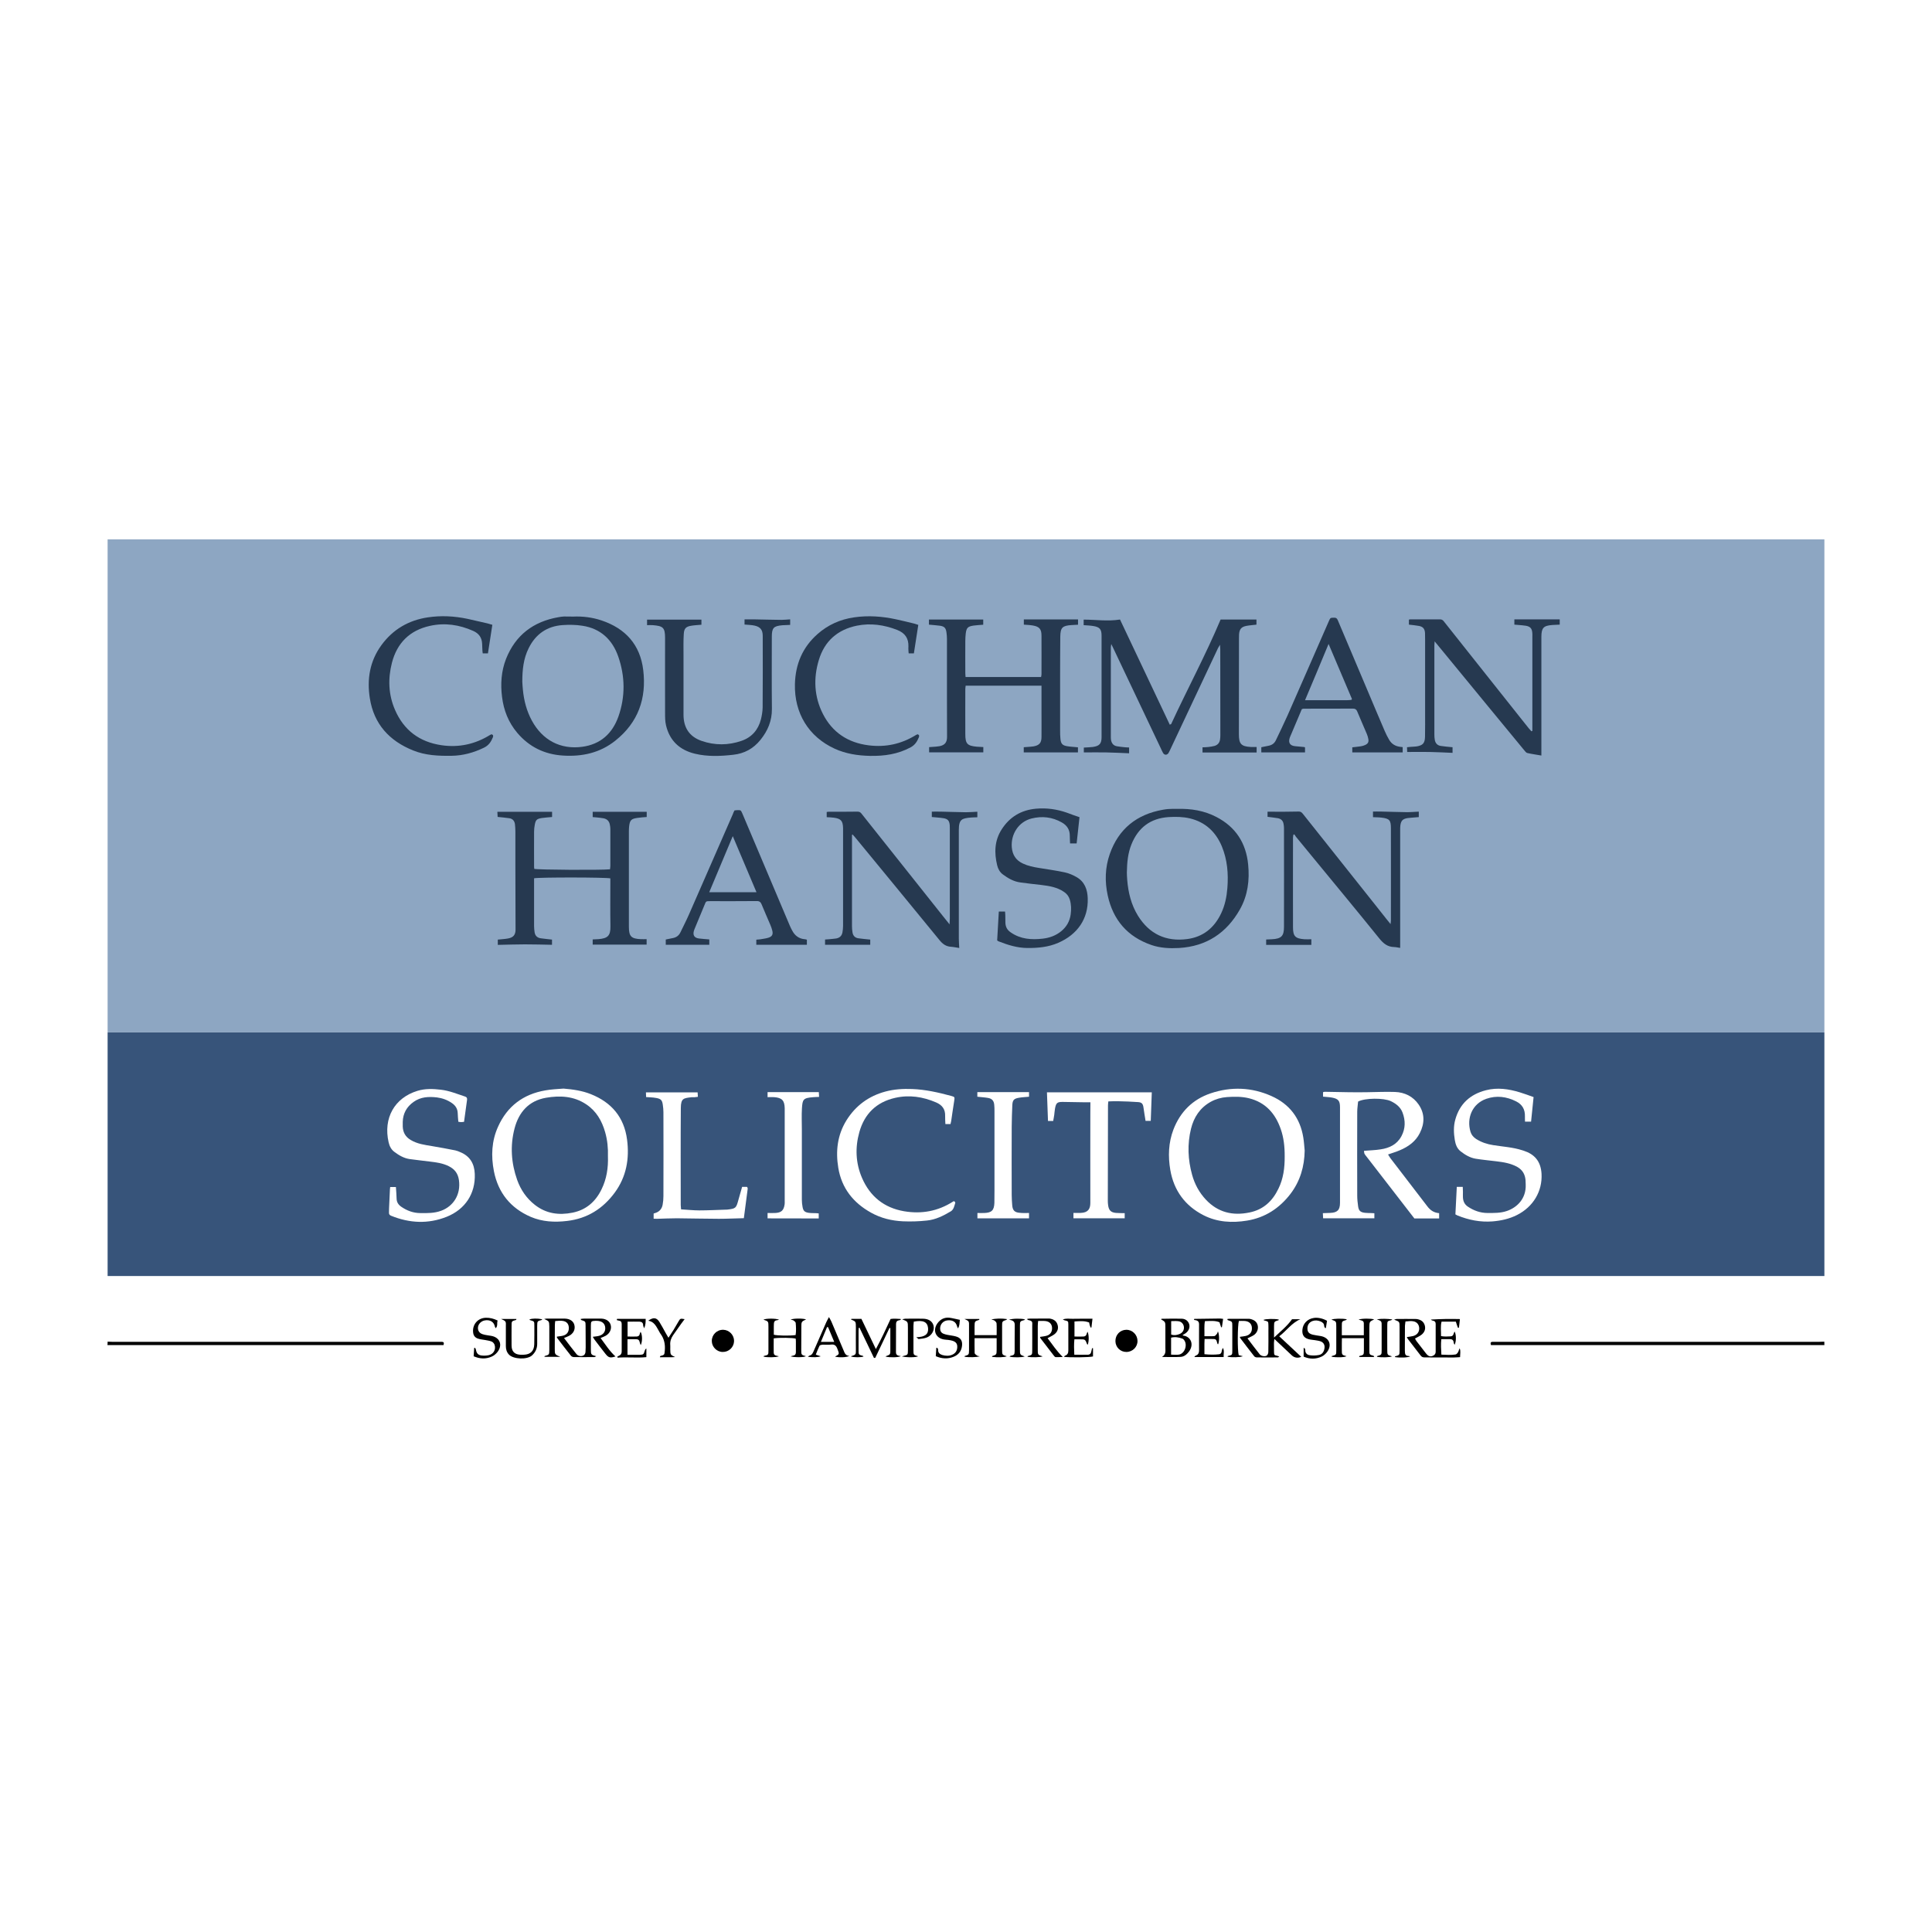 <?xml version="1.0" encoding="UTF-8"?> <svg xmlns="http://www.w3.org/2000/svg" xmlns:xlink="http://www.w3.org/1999/xlink" version="1.1" id="Layer_1" x="0px" y="0px" viewBox="0 0 2231.6 2231.6" style="enable-background:new 0 0 2231.6 2231.6;" xml:space="preserve"> <style type="text/css"> .st0{fill:#FFFFFF;} .st1{fill:#37547A;} .st2{fill:#8DA6C2;} .st3{fill:#263950;} </style> <rect class="st0" width="2231.6" height="2231.6"></rect> <g> <rect x="124.3" y="1473.9" class="st0" width="1983" height="134.7"></rect> <rect x="124.3" y="1192.5" class="st1" width="1983" height="281.4"></rect> <rect x="124.3" y="623" class="st2" width="1983" height="569.5"></rect> <path d="M124.3,1549.7c1.8,0.1,3.6,0.2,5.4,0.2c124.4,0,248.8,0,373.1,0c2.5,0,5,0,7.4,0c2.3,0,3,1,2.1,3.8c-1.9,0-4,0-6.1,0 c-101.6,0-203.2,0-304.8,0c-25.8,0-51.5,0-77.3,0C124.3,1552.4,124.3,1551.1,124.3,1549.7z"></path> <path d="M2107.3,1553.7c-59.8,0-119.6,0-179.5,0c-66.6,0-133.2,0-199.8,0c-1.9,0-3.9,0-5.8,0c-0.8-2.4-0.6-3.7,1.8-3.8 c1.2,0,2.3,0,3.5,0c124.6,0,249.2,0,373.8,0c2,0,4-0.1,5.9-0.2C2107.3,1551.1,2107.3,1552.4,2107.3,1553.7z"></path> <g> <path class="st3" d="M1352.7,836.5c18.7-40.4,39.8-79.7,57.2-120.9c13.4,0,27.2,0,41.4,0c0,1.9,0,3.8,0,5.9 c-3.9,0.5-7.7,0.7-11.4,1.4c-6,1.1-8.2,3.7-8.7,9.7c-0.1,1.5-0.1,3-0.1,4.5c0,37-0.1,74-0.1,111c0,11.2,2.7,14.1,13.8,14.7 c2.1,0.1,4.2,0,6.7,0c0,2.4,0,4.2,0,6.4c-20.8,0-41.5,0-62.5,0c0-2,0-3.8,0-6c2.5-0.1,4.8-0.1,7-0.4c2.3-0.3,4.6-0.6,6.8-1.2 c3.8-1.1,6.1-3.8,6.5-7.9c0.2-1.5,0.3-3,0.3-4.4c0-33,0-66.1-0.1-99.1c0-1.4-0.1-2.9-0.3-5.5c-1.1,1.9-1.7,2.7-2.2,3.7 c-18.5,39.3-37,78.6-55.5,117.9c-0.6,1.2-1.1,2.4-1.8,3.5c-1.7,2.6-4.7,2.6-6.3-0.1c-1.1-2-2-4.1-3-6.2 c-18.3-38.5-36.5-77-54.8-115.5c-0.5-1-1-2-2-4.1c-0.3,2.1-0.5,3.1-0.5,4.1c0,34.2,0,68.4,0,102.6c0,1.3,0,2.7,0.2,4 c0.7,3.9,2.7,6.7,6.9,7.4c2.9,0.5,5.9,0.8,8.8,1.1c1.6,0.2,3.2,0.2,5.2,0.3c0,2.2,0,4.1,0,6.7c-8.8-0.4-17.5-0.8-26.1-1 c-8.6-0.2-17.1,0-26.2,0c0-1.5,0-3.4,0-5.6c3.6-0.2,7-0.3,10.4-0.7c7.7-1.1,10.1-3.8,10.1-11.4c0-39,0-78,0-117 c0-7.6-2.1-10.1-9.6-11.3c-3.5-0.6-7.2-0.7-11.1-1c0-2,0-3.9,0-6.4c13.9,0,27.7,2.2,42-0.1c19.2,40.5,38.4,81,57.5,121.5 C1351.8,836.6,1352.2,836.6,1352.7,836.5z"></path> <path class="st3" d="M1073,721.5c0-2,0-3.8,0-5.9c20.8,0,41.5,0,62.7,0c0,1.8,0,3.8,0,6c-3.9,0.3-7.6,0.5-11.3,1 c-6.6,1-8.1,2.7-8.9,9.2c-0.3,2.8-0.5,5.6-0.5,8.4c-0.1,12.4,0,24.8,0,37.2c0,1.4,0.2,2.9,0.3,4.6c29.1,0,58,0,87.2,0 c0.2-1,0.5-2.1,0.5-3.2c0-14.9,0.1-29.7,0-44.6c0-7.6-2.5-10.4-9.9-11.7c-3.4-0.6-6.8-0.7-10.5-1c0-2.1,0-3.9,0-6 c20.9,0,41.6,0,62.6,0c0,1.9,0,3.8,0,6.1c-2.6,0.1-5.1,0.2-7.5,0.4c-10.5,0.7-12.8,2.8-13,13.3c-0.2,15-0.1,30.1-0.2,45.1 c0,21,0,42,0,62.9c0,3.5,0,7,0.4,10.4c0.6,5.4,2.3,7.3,7.6,8.2c4,0.7,8.1,0.8,12.6,1.3c0,1.9,0,3.8,0,5.9c-20.9,0-41.6,0-62.6,0 c0-1.9,0-3.8,0-6c1.4-0.1,2.7-0.2,4-0.3c2.5-0.2,5-0.3,7.4-0.7c6.6-1.2,9.1-4.1,9.1-10.8c0.1-9.7,0-19.5,0-29.2 c0-8.3,0-16.5,0-24.8c0-1.6,0-3.3,0-5.3c-29.4,0-58.3,0-87.6,0c-0.1,1.4-0.4,2.7-0.4,3.9c0,17.3-0.1,34.7,0,52 c0,11.2,2.2,13.6,13.4,14.6c2.3,0.2,4.6,0.3,7.4,0.4c0,2,0,4,0,6.1c-20.9,0-41.6,0-62.6,0c0-2,0-3.8,0-6c1.5-0.1,2.8-0.2,4.1-0.3 c2.6-0.2,5.3-0.3,7.9-0.8c6.2-1.2,8.7-4.5,8.7-10.7c0-15.4-0.1-30.7-0.1-46.1c0-22.3,0-44.6,0-66.9c0-2.6-0.2-5.3-0.6-7.9 c-0.7-4.9-2.4-6.7-7.2-7.5C1081.8,722.2,1077.6,722,1073,721.5z"></path> <path class="st3" d="M684.6,943.8c0-2.2,0-4.1,0-6.1c20.9,0,41.4,0,62.4,0c0,1.9,0,3.7,0,6c-3.7,0.3-7.5,0.5-11.2,1.1 c-6.7,1-8.3,2.7-9.1,9.6c-0.2,2-0.3,4-0.3,5.9c0,36.7,0,73.4,0,110c0,11.3,2.6,14,13.8,14.5c2.1,0.1,4.2,0,6.7,0 c0,2.4,0,4.2,0,6.3c-20.7,0-41.3,0-62.3,0c0-1.7,0-3.6,0-6c2.1-0.1,4.4-0.2,6.6-0.3c10.4-0.9,14.1-3.6,13.9-14.8 c-0.3-16.8-0.1-33.7-0.1-50.6c0-1.6,0-3.3,0-4.8c-4.4-1.3-83.1-1.4-88.1-0.1c0,1.5,0,3.2,0,4.8c0,16.9,0,33.7,0,50.6 c0,2.3,0.3,4.6,0.6,6.9c0.6,4.1,3.2,6.5,7.2,7c4.2,0.6,8.5,1,12.9,1.5c0,2,0,3.9,0,6c-10.7-0.2-21.1-0.5-31.4-0.5 c-10.2,0-20.5,0.4-31.2,0.6c0-2,0-4,0-6.1c4-0.4,8-0.6,11.8-1.3c6.3-1.1,8.8-4.4,8.7-10.6c-0.1-24.6-0.2-49.2-0.2-73.8 c0-13.1,0-26.1,0-39.2c0-2.8-0.2-5.6-0.5-8.4c-0.5-3.8-2.7-6.4-6.6-6.9c-4.2-0.6-8.5-1-13.4-1.5c-0.1-1.7-0.2-3.6-0.3-5.9 c21.2,0,42,0,63.2,0c0,2,0,3.9,0,6c-4.2,0.4-8.1,0.6-12,1.2c-5.7,0.9-7,2.2-8,7.8c-0.5,2.6-0.8,5.2-0.8,7.9 c-0.1,13.5,0,27.1,0,40.6c0,0.8,0.1,1.6,0.2,2.4c3.5,1.1,76.1,1.6,87.5,0.5c0.1-1.3,0.4-2.7,0.4-4.1c0-14.2,0-28.4,0-42.6 c0-1.6-0.3-3.3-0.6-4.9c-0.7-4-3.2-6.5-7.2-7.3c-2.6-0.5-5.2-0.7-7.8-1C688,944,686.3,943.9,684.6,943.8z"></path> <path class="st3" d="M662,712.2c11.2-0.5,22.1,0.9,32.7,4.4c27.7,9.3,44.8,28,48.3,57.5c3.9,32.7-5.9,60.4-32.1,81.3 c-17.8,14.3-38.6,18.8-61,17.3c-21.2-1.4-38.8-10.1-52.5-26.3c-10.1-12-15.6-25.9-17.5-41.4c-1.9-15-0.9-29.8,4.6-43.9 c10.9-27.5,31.6-43.2,60.6-48.2c2.1-0.4,4.3-0.7,6.4-0.8C655.1,712.1,658.5,712.2,662,712.2z M603.3,787.5 c0.2,2.8,0.3,6.1,0.7,9.4c1.2,12.4,4.3,24.3,10.3,35.4c12.3,22.7,33.1,33.7,58.3,30.3c21.1-2.9,34.7-15.3,41.7-34.9 c8.1-23,7.8-46.5-0.2-69.4c-6.8-19.5-20.4-32.3-41.3-35.5c-7.4-1.2-15.2-1.3-22.7-0.8c-18.1,1.2-31.3,10.3-39.4,26.6 C604.6,760.7,603.3,773.8,603.3,787.5z"></path> <path class="st3" d="M1360,934.3c15.7-0.4,31,2,45.1,9.4c22.2,11.5,34.2,30.1,36.6,54.8c1.8,18.1-0.4,35.8-9.5,51.9 c-15.4,27.3-38.6,42.7-70.3,44.6c-10.8,0.6-21.5,0.1-31.8-3.4c-27.7-9.5-44.4-28.9-50.6-57.3c-3.5-16.1-3.1-32.3,2.4-47.9 c10.2-29.1,31.2-45.8,61.4-51.1c2-0.3,3.9-0.7,5.9-0.8C1352.8,934.2,1356.4,934.3,1360,934.3z M1301.6,1007.9 c0.1,2.2,0.1,5.3,0.4,8.4c1.2,14.7,4.6,28.7,12.4,41.4c13.1,21.1,32.2,30.2,56.8,27c18.5-2.4,31.4-13,39.3-29.7 c4.4-9.2,6.4-19.1,7.2-29.2c1.3-16.5,0-32.7-6.4-48.2c-7-16.7-19-28-36.9-32.3c-8.1-1.9-16.4-2-24.6-1.5 c-20.9,1.4-35.1,12.1-42.9,31.5C1302.8,985.5,1301.8,996.1,1301.6,1007.9z"></path> <path class="st3" d="M984.1,964.3c0,1.2,0,2.5,0,3.7c0,33.9,0,67.7,0,101.6c0,2.5,0.2,5,0.6,7.4c0.6,3.8,2.9,6.3,6.8,6.8 c4.4,0.6,8.8,1,13.7,1.5c0,1.9,0,3.9,0,6c-17.4,0-34.6,0-52.2,0c0-2.1,0-3.9,0-6.1c1.6-0.1,3.1-0.2,4.5-0.3 c2.8-0.3,5.6-0.5,8.4-0.9c4-0.7,6.5-3.1,7.2-7.1c0.4-2.4,0.7-4.9,0.7-7.4c0-37.2,0-74.4,0-111.5c0-0.5,0-1,0-1.5 c-0.2-8.3-2.4-10.9-10.6-12c-2.6-0.4-5.3-0.4-8.3-0.6c0-1.9,0-3.8,0-6c0.8-0.1,1.7-0.3,2.6-0.3c11,0,22.1,0.1,33.1-0.1 c2.5,0,3.6,1.1,4.8,2.7c9,11.4,18.1,22.8,27.1,34.1c22.2,27.9,44.4,55.9,66.6,83.8c2.3,2.9,4.6,5.8,7.7,9.6c0.1-3,0.3-4.7,0.3-6.5 c0-34.9,0-69.7,0-104.6c0-1.2,0-2.3-0.1-3.5c-0.4-5-2.2-7.2-7.1-8c-4.4-0.7-8.8-0.9-13.6-1.4c0-1.9,0-3.8,0-6.2 c3.5,0,6.9-0.1,10.3,0c9.7,0.2,19.5,0.6,29.2,0.7c4.3,0,8.5-0.4,13.1-0.6c0,2.1,0,4,0,6.4c-2.5,0.1-5,0.1-7.4,0.3 c-10.1,1-14,1.6-14,14.4c0,41.8,0,83.6,0,125.4c0,3.4,0.3,6.8,0.5,10.9c-3.4-0.5-6.4-1.2-9.4-1.4c-5.9-0.3-9.8-3.2-13.5-7.8 c-32.3-39.6-64.8-78.9-97.2-118.4c-1-1.2-2.1-2.3-3.1-3.5C984.7,964.1,984.4,964.2,984.1,964.3z"></path> <path class="st3" d="M1638.8,937.5c0,2.3,0,4.1,0,6.3c-1.7,0.1-3.3,0.2-4.9,0.4c-2.8,0.3-5.6,0.4-8.4,0.8c-5.4,1-7.3,3.1-8,8.6 c-0.2,1.6-0.2,3.3-0.2,4.9c0,42.1,0,84.2,0,126.4c0,3.1,0,6.2,0,10c-2.2-0.3-4.5-0.9-6.9-1c-7.6-0.1-12.4-4-17.1-9.8 c-25.9-32.1-52.3-63.9-78.5-95.8c-6-7.3-12-14.5-17.9-21.8c-0.7-0.9-1.3-1.9-1.9-2.8c-0.4,0.2-0.7,0.4-1.1,0.6 c-0.1,1.1-0.3,2.1-0.4,3.2c0,34.5-0.1,69,0,103.6c0,10.4,2.7,13,13.1,13.8c2.6,0.2,5.2,0,8.1,0c0,2.5,0,4.4,0,6.5 c-17.3,0-34.6,0-52.2,0c0-1.9,0-3.8,0-6.2c2.3-0.1,4.5-0.2,6.7-0.3c10.8-0.6,13.9-3.6,13.9-14.3c0.1-38,0-76,0-114 c0-1.6-0.2-3.3-0.5-4.9c-0.6-3.7-2.9-5.9-6.5-6.6c-3.9-0.7-7.8-1-12-1.6c0-1.9,0-3.8,0-5.9c1.5,0,2.8,0,4.1,0 c10.6,0,21.1,0.1,31.7-0.2c2.4-0.1,3.6,0.9,4.9,2.5c6.4,8,12.8,16,19.1,24c22.2,27.9,44.4,55.9,66.6,83.8 c3.8,4.8,7.6,9.6,11.4,14.4c1.2,1.5,2.4,3,4.3,5.3c0.2-2.1,0.4-3.1,0.4-4.2c0-35.5,0.1-71,0-106.5c0-9.4-1.7-11.2-11-12.3 c-3.1-0.4-6.2-0.3-9.7-0.5c0-2.1,0-4,0-6.5c3,0,6.1-0.1,9.1,0c9.7,0.2,19.5,0.6,29.2,0.7C1629,938.2,1633.6,937.7,1638.8,937.5z"></path> <path class="st3" d="M1770,844.2c0-1.4,0-2.8,0-4.3c0-35,0-70,0-105.1c0-1.3,0.1-2.7-0.1-4c-0.4-4.9-2.4-7.1-7.3-8 c-2.8-0.5-5.6-0.6-8.4-0.9c-1.6-0.1-3.2-0.2-5-0.4c0-2.3,0-4.1,0-6.1c17.6,0,34.9,0,52.4,0c0,2,0,3.9,0,6.1 c-3,0.1-5.7,0.2-8.5,0.4c-10.3,0.8-12.6,3.3-12.7,13.6c0,42.1,0,84.2,0,126.4c0,3.4,0,6.8,0,10.8c-5.5-1-10.9-1.7-16.2-2.9 c-1.4-0.3-2.6-2-3.6-3.2c-13.9-16.8-27.7-33.6-41.6-50.5c-17.5-21.3-35-42.6-52.5-63.9c-2.9-3.5-5.8-7-9.4-11.4 c-0.1,2.4-0.3,3.6-0.3,4.9c0,34.2,0,68.4,0,102.6c0,2.1,0.1,4.3,0.5,6.4c0.7,3.8,3,6.3,6.8,6.9c4.4,0.7,8.8,1,13.7,1.5 c0,1.8,0,3.8,0,6.5c-8.7-0.4-17.4-0.8-26-1c-8.6-0.2-17.1,0-26.4,0c-0.1-1.3-0.1-3.2-0.2-5.5c1.5-0.2,2.8-0.3,4-0.4 c2.3-0.2,4.6-0.2,6.9-0.5c7.4-1.2,9.7-3.7,9.9-11.2c0.2-9.4,0.1-18.8,0.1-28.2c0-27.9,0-55.8,0-83.7c0-2.6,0-5.3-0.1-7.9 c-0.3-4.9-2.3-7.3-7-8.2c-3.7-0.7-7.5-1-11.6-1.5c0-1.8,0-3.7,0-5.8c0.6-0.1,1.2-0.3,1.8-0.3c11.4,0,22.8,0.1,34.1,0 c2.2,0,3.3,0.9,4.5,2.4c11.9,15,23.8,30,35.7,45c17.4,21.9,34.7,43.7,52.1,65.6c3.4,4.3,6.8,8.6,10.2,12.8c1,1.2,2.1,2.3,3.1,3.5 C1769.4,844.4,1769.7,844.3,1770,844.2z"></path> <path class="st3" d="M860,721.4c0-1.9,0-3.7,0-6c3.6,0,7,0,10.4,0c10.7,0.2,21.5,0.5,32.2,0.6c3.3,0,6.5-0.4,10.1-0.6 c0,2.2,0,4.1,0,6.4c-3.1,0.1-6.1,0.2-9,0.4c-10.2,0.9-12.2,3.1-12.2,13.4c0,27.8-0.2,55.5,0.1,83.3c0.1,13.8-4.8,25.3-13.3,35.8 c-8.2,10.1-18.5,15.7-31.3,17.1c-14.8,1.7-29.7,2.3-44.3-1.2c-17.5-4.2-29.2-14.9-33.4-32.8c-1.1-4.6-1.1-9.5-1.1-14.3 c-0.1-28.9,0-57.8,0-86.7c0-12.2-2.6-13.7-14.2-14.7c-2.1-0.2-4.2,0-6.6,0c0-2.5,0-4.4,0-6.4c21,0,41.7,0,62.8,0 c0,1.9,0,3.7,0,5.9c-3.8,0.4-7.6,0.5-11.3,1.1c-6.5,1-8.7,3-9.1,9.6c-0.5,7.9-0.3,15.8-0.3,23.8c0,23.1,0,46.3,0,69.4 c0,15,6.8,25.4,20.9,30.3c15.3,5.3,30.9,5.2,46.2-0.1c11.8-4.1,19.2-12.7,22.3-24.7c1.1-4.4,1.9-9.1,2-13.7 c0.2-27.6,0.2-55.2,0.1-82.8c0-6.9-2.7-10.4-9.5-11.9C867.9,721.8,864.2,721.8,860,721.4z"></path> <path class="st3" d="M848.4,936.1c1.1-0.1,2.1-0.3,3.1-0.3c4.2-0.1,4.2-0.1,5.9,3.7c6.5,15.2,12.9,30.4,19.3,45.6 c11.9,28.1,23.8,56.3,35.7,84.4c0.7,1.7,1.6,3.3,2.4,4.9c3.1,6.2,8,10,15.1,10.5c0.6,0,1.2,0.3,2.1,0.5c0,2,0,3.9,0,5.9 c-19.5,0-38.8,0-58.4,0c0-1.9,0-3.7,0-5.9c1.6-0.1,3-0.2,4.4-0.4c3.2-0.6,6.6-0.9,9.7-1.9c4.2-1.4,5.4-3.8,4.4-8 c-0.5-2.2-1.3-4.4-2.2-6.6c-3.3-7.9-6.9-15.7-10.1-23.7c-1.1-2.8-2.6-4.1-5.8-4c-18,0.2-36,0.1-54,0.1c-4.5,0-4.5,0.1-6.1,4.1 c-3.7,9-7.5,18-11.2,27c-0.4,1.1-0.9,2.1-1.2,3.2c-1.4,5,0.5,8.1,5.7,8.8c3.9,0.5,7.9,0.7,12.1,1.1c0,2.1,0,4,0,6.2 c-16.6,0-33.3,0-50.3,0c0-2,0-3.9,0-6.1c2.8-0.6,5.3-1.1,7.9-1.6c4.2-0.7,7.3-2.9,9.1-6.8c3.3-6.9,6.8-13.6,9.8-20.5 c16.9-38.5,33.8-77.1,50.6-115.7C846.9,939.1,847.6,937.6,848.4,936.1z M873.8,1030.6c-9.2-21.8-18.1-42.7-27.4-64.8 c-9.3,22.2-18.1,43.2-27.2,64.8C837.6,1030.6,855.1,1030.6,873.8,1030.6z"></path> <path class="st3" d="M1503.7,819.1c-4,9.5-8.1,19.1-12.1,28.6c-0.6,1.5-1.4,3-1.9,4.6c-1.8,5.6,0.3,9,6.2,9.6 c3.6,0.4,7.2,0.7,10.8,1c0.1,0,0.3,0.2,0.7,0.5c0,1.8,0,3.8,0,5.7c-16.9,0-33.5,0-50.5,0c0-1.8,0-3.7,0-6c2.7-0.6,5.5-1.2,8.4-1.7 c3.8-0.7,6.7-2.7,8.4-6.3c4.5-9.5,9.2-19,13.5-28.7c16-36.3,31.8-72.6,47.7-108.9c1.8-4.2,1.9-3.9,6.2-4c3.2-0.1,3.8,2.1,4.7,4.2 c11,26,22,52,33,78c6.9,16.3,13.7,32.6,20.7,48.8c1.4,3.3,3.1,6.6,4.9,9.7c2.8,5,7.1,7.7,12.7,8.4c1,0.1,1.9,0.3,3.1,0.4 c0,2.1,0,4,0,6.1c-19.5,0-38.7,0-58.2,0c0-2,0-3.8,0-5.9c3.5-0.4,6.7-0.7,10-1.2c1.6-0.3,3.3-0.7,4.7-1.4c3.4-1.5,4.5-3.5,3.8-7.1 c-0.3-1.9-1-3.9-1.7-5.7c-3.7-8.7-7.5-17.3-11.1-26c-0.9-2.2-2.2-3.3-4.8-3.3c-19.2,0.1-38.3,0.1-57.5,0.1 C1505.2,818.7,1504.8,818.8,1503.7,819.1z M1507.4,808.8c16.8,0,32.5,0,48.1,0c1.8,0,3.6-0.2,5.4-0.4c0.1,0,0.2-0.2,0.3-0.3 c0.1-0.1,0.2-0.3,0.4-0.7c-8.8-20.8-17.7-41.7-27-63.6C1525.5,765.8,1516.7,786.8,1507.4,808.8z"></path> <path class="st3" d="M1246.9,943.9c-1.1,10.5-2.2,20.2-3.3,30.3c-2.6,0-4.8,0-7.6,0c-0.1-2.9-0.3-5.7-0.3-8.5 c0.1-7.1-3-12.2-9.2-15.7c-11.1-6.3-22.8-7.6-34.9-4.6c-14.9,3.7-24.2,18-22.9,33.4c0.8,8.7,4.7,14.8,12.7,18.6 c5.9,2.8,12.2,4.1,18.5,5.1c10.1,1.7,20.2,3,30.2,5.2c4.6,1,9.1,3,13.2,5.3c9.5,5.3,12.8,14.4,13.1,24.6 c0.8,23.9-12.1,41.9-34,51.4c-11.4,5-23.5,6.1-35.9,6c-11.6-0.1-22.4-3.5-33.1-7.7c-0.6-0.2-1.1-0.7-1.6-1.1 c0.6-11.1,1.2-22.1,1.9-33.3c2.5,0,4.7,0,7.2,0c0.1,1.7,0.3,3.2,0.3,4.6c0.1,2.8,0,5.6,0.1,8.4c0.2,4.7,2,8.3,6.2,11.1 c11.4,7.9,24,8.7,37,7.2c7.8-0.9,15.1-3.5,21.3-8.6c6.2-5.1,9.8-11.5,10.9-19.3c0.8-5.8,0.7-11.5-1-17.2c-1.2-3.8-3.4-6.7-6.7-8.9 c-7.9-5.4-17-6.9-26.2-8c-8-0.9-16.1-1.8-24.1-2.9c-7.8-1-14.3-4.8-20.5-9.4c-3.4-2.6-5.4-6.3-6.4-10.4 c-3.5-14.5-3.1-28.6,5.2-41.5c9.2-14.4,22.6-22.4,39.7-23.9c12.2-1.1,24.1,0.6,35.6,4.6C1237.1,940.6,1241.9,942.2,1246.9,943.9z"></path> <path class="st3" d="M568.7,721.7c-1.7,11.3-3.4,22-5.1,33c-2,0-3.7,0-6,0c-0.1-1.2-0.4-2.4-0.4-3.7c-0.1-2.5-0.2-4.9-0.3-7.4 c-0.3-7.2-3.8-12-10.4-14.9c-16-7.1-32.6-9.6-49.8-5.8c-23.4,5.1-38.1,19.8-44,42.7c-4.7,18.3-4.1,36.8,3.6,54.4 c10.2,23.6,28.4,37.1,53.8,40.8c20.1,2.9,38.7-1.2,56-11.9c0.5-0.3,1.2-0.6,1.7-0.8c1.9,0.7,2.2,1.9,1.5,3.6 c-2.1,5.1-4.7,9.2-10.2,11.9c-12,5.8-24.2,9.2-37.6,9.4c-15.1,0.2-30.1-0.4-44.3-6.2c-27.5-11-45.3-30.5-50-60.2 c-3.5-21.9-0.1-42.9,13.3-61.3c13.3-18.3,31.5-28.9,53.7-32.2c15.3-2.3,30.6-1.5,45.8,1.7c7.7,1.7,15.5,3.5,23.2,5.3 C564.8,720.5,566.5,721,568.7,721.7z"></path> <path class="st3" d="M1060.7,721.8c-1.8,11.3-3.4,22-5.1,32.9c-2.1,0-3.9,0-6,0c-0.1-1.3-0.3-2.6-0.3-3.8c-0.1-1.3-0.1-2.6,0-4 c0.3-9.6-3.9-15.7-13-19.3c-15.2-5.9-30.6-8.1-46.6-4.9c-22.4,4.6-37.4,18-43.9,39.7c-6.4,21.1-5.4,42.3,4.7,62.2 c10.9,21.4,28.9,33.3,52.8,36.3c19.6,2.5,37.8-1.5,54.5-11.8c0.6-0.3,1.2-0.6,1.8-0.9c0.1-0.1,0.3,0,0.5,0c1.8,0.7,1.9,2,1.2,3.6 c-2,4.7-4.3,8.6-9.4,11.4c-14.8,8-30.5,10.2-46.9,9.9c-14.2-0.3-28-2.4-40.9-8.3c-30.1-13.8-46.7-41.1-45.9-74.6 c0.6-23,8.7-42.4,26.1-57.8c12.1-10.7,26.3-17,42.2-19.3c16.4-2.4,32.6-1.2,48.7,2.3c7.1,1.5,14.1,3.3,21.2,5 C1057.6,720.7,1059,721.2,1060.7,721.8z"></path> </g> <g> <path class="st0" d="M1662.3,1401.3c0,2.4,0,4.3,0,6.1c-9.5,0-18.7,0-28.6,0c-4.7-6.1-9.8-12.8-15-19.4 c-13.4-17.4-26.9-34.7-40.3-52.1c-0.8-1-1.8-2.1-2.3-3.2c-0.5-1.1-0.4-2.3-0.6-3.4c6.8-0.6,13.1-0.7,19.2-1.7 c10.2-1.5,19-5.7,24.1-15.3c4.7-8.8,4.7-18.1,1.2-27.3c-2.4-6.3-7.5-10.2-13.5-13.1c-8.2-3.9-30.1-3.7-37.8,0.5 c-0.3,3.7-1,7.8-1,11.9c-0.1,32.2-0.1,64.4,0,96.6c0,4.1,0.4,8.2,1,12.3c0.7,5.3,2.6,7.1,8,7.7c2.5,0.3,4.9,0.2,7.4,0.3 c1,0,1.9,0.1,3.4,0.2c0,2,0,3.8,0,5.8c-19.7,0-39.1,0-59.2,0c-0.1-1.5-0.2-3.4-0.3-5.9c3.1-0.1,5.8-0.2,8.5-0.3 c8.3-0.3,11.3-3.4,11.3-11.6c0-36.8,0-73.7,0-110.5c0-7.3-1.9-9.7-9.2-11.1c-3.3-0.6-6.8-0.7-10.4-1.1c0-1.8,0-3.4,0-5.1 c0.6-0.2,1.3-0.5,1.9-0.5c9.2,0.1,18.5,0.4,27.7,0.5c6.9,0.1,13.9,0.1,20.8,0c10.9-0.1,21.8-0.7,32.7-0.3 c11.3,0.4,21,5.2,27.4,14.6c7.2,10.5,6.9,21.8,1.3,32.9c-4.9,9.8-13.4,15.8-23.2,19.9c-4.2,1.8-8.6,3.1-13.5,4.8 c1,1.5,1.8,3.1,2.8,4.4c14.2,18.5,28.4,36.9,42.5,55.4C1652.1,1398,1656.3,1400.8,1662.3,1401.3z"></path> <path class="st0" d="M1507,1329c-0.3,18.4-5.2,35.3-16.4,50c-12.8,16.7-29.4,27.5-50.2,30.9c-17.2,2.8-34.3,1.9-50.2-6.2 c-21.4-10.9-34.3-28.6-38.4-52.2c-2.7-15.8-2.2-31.6,3.6-46.8c7.9-20.5,22.2-34.8,42.9-41.8c23.7-8,47.6-7.1,70.5,3.2 c20.6,9.2,33,25.3,36.6,47.8C1506.2,1318.8,1506.5,1323.9,1507,1329z M1483.9,1336c0.1-11.9-1.2-22.2-4.5-31.7 c-6.2-18-17.5-30.9-36.6-35.7c-8.4-2.1-17-2-25.6-1.4c-6.7,0.5-13,2.3-18.8,5.5c-12.3,6.9-19.4,17.7-22.7,31.1 c-4.4,17.8-3.6,35.7,1.3,53.3c3,10.8,8.2,20.4,16,28.7c13.9,14.7,30.9,18.7,50.2,14.7c16-3.2,26.6-13.1,33.5-27.5 C1482.4,1361.4,1484,1348.8,1483.9,1336z"></path> <path class="st0" d="M650.9,1257.4c10.8,0.9,21.5,2.4,31.5,6.4c23.9,9.5,38.5,26.6,41.9,52.5c2.9,22.1-0.8,42.9-14.1,61.1 c-13.7,18.7-31.9,30.2-55.3,32.9c-14.3,1.7-28.4,1-41.8-4.7c-23.4-10.1-37.7-27.9-42.6-52.8c-3.4-17.5-2.7-34.9,4.8-51.4 c10.6-23.6,29-37.5,54.5-41.9C636.7,1258.2,643.8,1258,650.9,1257.4z M702.2,1335.4c0.3-9.1-0.6-18.5-3.2-27.6 c-3.7-13.1-10.2-24.4-21.7-32.1c-14.4-9.7-30.4-10.5-46.7-7.7c-19.9,3.5-31.4,16.7-36.3,35.6c-5.2,20-3.8,39.9,3.1,59.4 c4.1,11.4,10.8,21.2,20.4,28.7c13,10.2,27.8,12.2,43.6,9c15.7-3.2,26.5-12.7,33.4-26.9C700.7,1361.8,702.7,1349,702.2,1335.4z"></path> <path class="st0" d="M1681.1,1402.6c0.5-10.5,1-21,1.6-31.7c2.4,0,4.3,0,6.9,0c0.1,2,0.2,3.9,0.2,5.8c0,2.1-0.1,4.3,0,6.4 c0.2,4.5,1.9,8.2,5.9,10.8c6.8,4.5,14,7.1,22.3,7.2c7.6,0,15.2,0.2,22.5-2.3c11.5-3.9,22.5-14,21.8-30.7c-0.1-1.7-0.1-3.3-0.2-5 c-0.6-6.6-3.4-11.7-9.5-15.2c-7.6-4.2-15.8-5.5-24.1-6.5c-8-1-16.1-1.7-24-3c-6.6-1.1-12.4-4.6-17.6-8.7c-4.1-3.3-5.7-8.1-6.5-13 c-1.3-7.9-1.6-15.8,0.6-23.6c5.1-18.3,17.4-29.2,35.4-33.8c13.1-3.4,26.2-1.5,39,2.4c5.3,1.6,10.6,3.6,16,5.5 c-1,9.5-1.9,18.8-2.9,28.4c-2.2,0-4.3,0-7,0c0-2-0.2-4.1-0.1-6.2c0.2-7.9-3-13.6-10.1-17.2c-11.1-5.6-22.7-7.1-34.5-3 c-16.5,5.8-23,22.6-18.2,38.3c1.1,3.4,3.3,6,6.3,8c6.1,3.9,12.7,6.1,19.8,7.2c11.2,1.8,22.6,2.4,33.5,5.9c0.6,0.2,1.3,0.4,1.9,0.6 c11.9,3.9,19.6,11.6,20.5,26.6c1.1,20.1-9.5,38.2-28.5,47.7c-8.8,4.4-18.3,6.5-28.1,7.3c-14.1,1.1-27.6-1.6-40.6-6.9 c-0.5-0.2-0.9-0.4-1.3-0.7C1681.6,1403.1,1681.4,1402.9,1681.1,1402.6z"></path> <path class="st0" d="M536,1295.8c-1.2,0.1-2.4,0.3-3.5,0.3c-1,0-1.9-0.2-3.1-0.4c-0.3-3.4-0.6-6.7-0.7-10 c-0.2-5.1-2.6-8.7-6.6-11.5c-5.3-3.7-11.2-5.8-17.4-6.6c-9.5-1.1-18.8-0.7-27,5.2c-7.9,5.6-12.2,13.2-12.5,23c0,1.8,0,3.6,0,5.5 c0.3,6.8,3.2,11.9,9.1,15.4c7.6,4.6,16,5.7,24.5,7.1c9.1,1.5,18.1,3.2,27.2,5c1.9,0.4,3.8,1.2,5.6,2c11.3,4.6,16.4,13.5,16.8,25.2 c0.9,22.6-11,40.9-32.5,49.5c-21.4,8.5-42.9,7.4-64.1-1.2c-1.8-0.7-2.6-1.8-2.5-3.7c0.1-1.6,0.1-3.3,0.1-5 c0.3-7.3,0.7-14.5,1-21.8c0-0.8,0.2-1.6,0.3-2.7c2.2,0,4.2,0,6.6,0c0.3,4.6,0.7,9,0.8,13.4c0.1,4.2,2.1,7.1,5.4,9.4 c6.7,4.6,14,7.3,22.2,7.3c8.1,0.1,16.1,0.2,23.9-2.7c13.9-5.1,22.9-18.5,20.5-35.4c-1.1-7.7-4.9-12.6-11.6-16 c-6.9-3.5-14.4-4.5-21.9-5.4c-7.8-1-15.7-1.8-23.5-2.9c-6.7-1-12.4-4.4-17.7-8.4c-3.6-2.7-5.5-6.6-6.5-10.9 c-6.4-28,6.8-51.4,33.3-59.5c8.8-2.7,17.9-2.4,27-1.3c9.8,1.1,18.8,4.9,28,7.9c1.9,0.6,2.5,1.7,2.3,3.7 C538.3,1278.6,537.2,1286.9,536,1295.8z"></path> <path class="st0" d="M1102.4,1387.6c0.3,0.5,1.2,1.3,1,1.8c-1.1,3.6-1.8,7.8-5.2,9.8c-8.5,5.1-17.5,9.6-27.5,10.6 c-9.2,1-18.5,1.3-27.7,0.9c-12.9-0.6-25.5-3.6-36.9-10c-20.5-11.4-33.9-28.2-37.8-51.7c-3.2-19.3-1.1-37.9,9.4-54.9 c10.6-17,25.7-28.1,45.1-33.3c10.1-2.7,20.4-3.3,30.9-2.9c15.4,0.6,30.3,4,45.1,8c4.1,1.1,4,1.4,3.4,5.5 c-1.3,7.8-2.3,15.6-3.5,23.4c-0.2,1.1-0.5,2.2-0.8,3.6c-1.9,0-3.6,0-5.9,0c-0.1-3.2-0.4-6.3-0.3-9.3c0.3-7.8-3.4-12.7-10.4-15.7 c-15.3-6.6-31-9-47.3-5.3c-21.7,4.9-35.5,18.5-41.4,39.6c-5,17.8-4.3,35.8,3.1,52.9c9.2,21.3,25.4,34.5,48.6,38.5 c20.2,3.4,39,0,56.4-11.1c0.3-0.2,0.6-0.3,0.9-0.5C1101.7,1387.5,1101.9,1387.6,1102.4,1387.6z"></path> <path class="st0" d="M1259.5,1273.2c-2.8,0-5.1,0-7.4,0c-8.1-0.1-16.2-0.3-24.3-0.4c-6.6-0.1-8,1.1-9.2,7.7 c-0.4,2.4-0.6,4.9-0.9,7.4c-0.3,2.3-0.8,4.5-1.2,6.9c-2,0-3.8,0-6,0c-0.4-11.1-0.8-21.9-1.2-33.1c40.3,0,80.3,0,121.1,0 c-0.4,10.8-0.8,21.7-1.2,33c-1.9,0-3.8,0-6,0c-0.8-5.1-1.7-10.3-2.4-15.4c-0.6-4.3-1.9-6-6.2-6.3c-7.7-0.6-15.5-0.8-23.3-1 c-3.6-0.1-7.2,0.1-11.1,0.2c-0.2,1.9-0.4,3.4-0.4,4.8c-0.1,36.7-0.2,73.4-0.2,110c0,1.8,0.1,3.6,0.4,5.4c0.8,5.7,3.3,8.1,9,8.6 c3.3,0.3,6.5,0.2,10.1,0.3c0,2.2,0,3.9,0,5.9c-19.7,0-39.3,0-59.2,0c0-1.8,0-3.7,0-6.2c3,0,5.7,0.1,8.5,0c8.4-0.3,11-4.7,11-11.5 c-0.1-34.4,0-68.7,0-103.1C1259.5,1282.4,1259.5,1278.3,1259.5,1273.2z"></path> <path class="st0" d="M755,1407.7c0-2.2,0-3.9,0-6c0.8-0.3,1.7-0.5,2.5-0.8c4.5-1.6,7.1-4.9,7.9-9.4c0.6-3.2,0.9-6.6,0.9-9.8 c0.1-32.4,0.1-64.8,0-97.1c0-2.8-0.3-5.6-0.7-8.4c-0.7-5.3-2.1-6.9-7.3-7.9c-2.2-0.5-4.6-0.6-6.8-0.8c-1.6-0.1-3.2-0.2-5.2-0.3 c-0.1-1.8-0.2-3.4-0.2-5.4c19.9,0,39.5,0,59.7,0c0.1,1.4,0.2,3.1,0.3,5.1c-1.6,0.2-2.9,0.4-4.1,0.5c-1.2,0.1-2.3-0.1-3.5,0 c-8.9,1.1-12,1.2-12.1,12.4c-0.3,37.3-0.1,74.7-0.1,112c0,1.6,0.3,3.2,0.4,5.1c7.2,0.4,14.1,1.2,21,1.2c10.6,0,21.1-0.6,31.7-0.9 c0.2,0,0.3,0,0.5,0c10.1-1.2,10.4-1.6,13.1-11.5c1.3-4.9,2.8-9.8,4.2-14.8c2.1,0,4,0,5.6,0c0.4,0.6,0.6,0.8,0.7,1.1 c0.1,0.5,0.2,1,0.1,1.5c-1.4,11.1-2.9,22.1-4.4,33.6c-9.8,0.2-19.3,0.7-28.9,0.7c-16.2,0-32.4-0.5-48.6-0.6 c-7.6,0-15.2,0.4-22.8,0.6C757.9,1407.7,756.6,1407.7,755,1407.7z"></path> <path class="st0" d="M1188.6,1401.1c0,2.5,0,4.2,0,6.2c-19.8,0-39.5,0-59.6,0c0-1.8,0-3.6,0-6.2c2.7,0,5.3,0.1,7.9,0 c8.6-0.3,11.4-3.1,11.7-11.8c0.1-4.8,0.1-9.6,0.1-14.4c0-30.4,0-60.8,0-91.1c0-2.6,0-5.3-0.3-7.9c-0.5-4.5-2.6-6.9-7.1-7.7 c-4-0.7-8.1-0.9-12.4-1.4c0-1.7,0-3.3,0-5.3c19.8,0,39.6,0,59.7,0c0,1.6,0,3.3,0,5.3c-3.9,0.4-7.8,0.5-11.7,1.2 c-5.8,1-7.3,2.7-7.6,8.5c-0.4,8.4-0.6,16.8-0.7,25.2c-0.1,26.2-0.1,52.5,0,78.7c0,4,0.3,7.9,0.6,11.9c0.5,5.9,2.9,8.2,8.8,8.6 C1181.3,1401.3,1184.6,1401.1,1188.6,1401.1z"></path> <path class="st0" d="M886.6,1407.3c0-2,0-3.7,0-6.2c3,0,5.8,0.1,8.6,0c7.2-0.3,10.1-2.9,11.1-10c0.2-1.3,0.1-2.6,0.1-4 c0-35.5,0-71,0-106.5c0-0.2,0-0.3,0-0.5c-0.2-8.9-3.1-12.1-12.1-12.8c-2.4-0.2-4.9,0-7.7,0c0-2.2,0-3.9,0-5.8 c19.7,0,39.2,0,59.2,0c0.1,1.5,0.2,3.2,0.3,5.5c-2.4,0.1-4.5,0.1-6.6,0.3c-12,0.9-12.5,2.7-13.2,12.9c-0.5,8.1-0.1,16.2-0.1,24.3 c0,27.1,0,54.1,0,81.2c0,2.8,0.3,5.6,0.8,8.3c0.8,4.6,2.4,6.2,7.1,6.9c2.8,0.4,5.6,0.3,8.4,0.4c1,0,1.9,0.2,3.2,0.3 c0,2,0,3.7,0,5.8C926.2,1407.3,906.6,1407.3,886.6,1407.3z"></path> </g> <path d="M628.6,1523.5c0.9-0.1,1.8-0.4,2.7-0.4c6.9,0,13.9,0,20.8,0c0.2,0,0.3,0,0.5,0c5.8,0.2,9.9,3,10.9,7.6 c1.2,5.1-1.3,9.9-6.6,12.5c-1.6,0.8-3.2,1.4-5.4,2.3c4.9,6.4,9.5,12.6,14.4,18.6c2,2.5,6.1,3,8.6,1.2c1-0.7,1.7-2.4,1.8-3.7 c0.3-3.4,0.2-6.9,0.2-10.4c0-6.6,0-13.2-0.1-19.8c0-5.1-0.1-5.1-5.1-6.7c-0.2-0.1-0.3-0.5-0.6-1.2c1.4-0.2,2.5-0.4,3.7-0.4 c6.4,0,12.9,0,19.3,0c0.3,0,0.7,0,1,0c5.4,0.2,9.5,3,10.7,7.3c1.3,4.7-1,9.8-5.8,12.5c-1.7,1-3.6,1.6-5.9,2.6 c5.6,7.4,10.4,15.2,17.2,21.3c-6.1,2-8,1.5-11.6-3.1c-4.2-5.3-8.3-10.7-12.4-16.1c-0.8-1-1.3-2.1-2.2-3.5c2.7-0.4,5-0.5,7.2-1.1 c4.8-1.2,7.5-4.8,7.2-9.3c-0.3-4.7-3.3-7.5-8.5-8c-0.8-0.1-1.7-0.1-2.5-0.1c-5.2,0.2-5.6,0.5-5.6,5.7c0,9.2,0,18.5,0,27.7 c0,5.6,0.3,6,6.2,7.5c-1,0.5-1.6,1-2.2,1c-7.9,0.1-15.8,0.1-23.7,0c-1.1,0-2.6-0.6-3.3-1.5c-5.5-6.8-10.7-13.8-16.1-20.8 c-0.2-0.2-0.1-0.6-0.1-1.3c2.3-0.4,4.7-0.5,7-1.1c4-1,6.3-3.7,6.7-7.6c0.5-5.7-2.3-9.2-8-9.6c-2.4-0.2-4.9,0.1-7.7,0.3 c-0.2,2-0.4,3.6-0.4,5.2c0,8.9,0,17.8-0.1,26.8c0,6.6,0,6.6,6.3,9.3c-6.7,0-12.4,0-18.2,0c0.1-0.4,0.1-0.9,0.3-0.9 c5.2-1.5,5.2-1.5,5.3-7c0-9.1,0-18.2,0-27.3C634.3,1526.1,634.3,1526.1,628.6,1523.5z"></path> <path d="M1432.3,1544.1c2.2-0.3,4.5-0.5,6.7-1c5-1.2,7.5-4.8,7-9.9c-0.4-4.3-3.4-7.1-8.4-7.4c-2.3-0.2-4.6,0-6.6,0 c-1.6,4.9-1.7,34.5-0.2,39.5c1.4,0.4,2.9,0.7,4.8,1.2c-3.1,1.4-13.2,1.6-17.7,0.6c0.1-0.3,0.2-0.7,0.3-0.8c5.2-1.2,5.2-1.2,5.2-6.4 c0-9.4,0-18.8,0-28.2c0-5.2,0-5.2-5.3-6.9c-0.2-0.1-0.2-0.5-0.5-1.2c0.8-0.1,1.5-0.3,2.3-0.3c7.3,0,14.5,0,21.8,0 c0.8,0,1.7,0,2.5,0.2c4.1,1,7.4,2.9,8.5,7.3c1,4.2-0.6,8.7-4.4,11.3c-2.1,1.4-4.6,2.4-7.4,3.8c4.8,6.3,9.4,12.5,14.2,18.5 c1.7,2.1,6.3,2.8,8.2,1.3c1.1-0.9,1.7-2.8,1.7-4.2c0.2-7.9,0.1-15.9,0.1-23.8c0-2.3,0.1-4.6,0-6.9c-0.1-4.4-0.1-4.4-4.5-5.5 c-0.4-0.1-0.8-0.4-1.3-0.7c2.9-1.3,12.1-1.5,17.7-0.5c0,0.3,0,0.8-0.1,0.8c-5.2,1.6-5.2,1.6-5.3,7c0,3.9,0,7.9,0,13.1 c7.7-7.3,15.1-13.2,20.8-21.2c3,0,6.3,0,9.6,0c-10,4.2-15.8,13.2-24.4,19.7c8.8,8.2,17.2,16.1,25.4,23.7c-3.5,1.7-7.7,1.3-10.8-1.6 c-6.5-6.1-13-12.2-20.2-19c-0.2,2-0.5,3.4-0.5,4.7c0,3.5,0,6.9,0.1,10.4c0.1,3.5,0.2,3.6,3.9,4.4c0.5,0.1,1.1,0.4,2.1,0.8 c-0.8,0.5-1.2,1-1.5,1c-8.1,0-16.2,0.1-24.3,0c-1,0-2.4-0.5-3-1.2c-5.5-7-10.9-14.1-16.3-21.2 C1432.1,1545.1,1432.3,1544.6,1432.3,1544.1z"></path> <path d="M1681.6,1526.6c-5.6,0-10.8,0-16.5,0c-1.4,5.3-0.5,10.8-0.6,16.7c3.9,0.7,7.5,0.5,11,0.3c1.8-0.1,3.1-1,3.5-2.9 c0.2-0.9,0.7-1.6,1.2-2.7c2,3.8,1.9,12-0.1,15.4c-0.4-1.1-1-1.9-1-2.8c-0.3-2.9-2-3.9-4.7-3.8c-3,0.1-5.9,0-9.6,0 c-0.6,5.9-0.3,11.6,0.1,17.9c5.6,0.2,11,0.7,16.4-0.2c1.1-0.2,2.3-1.6,2.9-2.7c0.8-1.3,0.9-3,1.8-4.4c1.4,3.2,0.5,6.5,0.5,10.2 c-2.6,0.1-5,0.4-7.4,0.4c-11.2,0-22.4-0.1-33.6-0.1c-2.1,0-3.4-0.6-4.6-2.2c-4.9-6.4-9.9-12.8-14.8-19.2c-0.4-0.5-0.6-1.1-1.1-2.1 c2.6-0.4,5-0.6,7.3-1.2c4.5-1.2,7.1-4.6,7-9c-0.2-4.2-2.6-7.2-6.7-8c-1.1-0.2-2.3-0.3-3.4-0.3c-1.8,0.1-3.6,0.3-5.8,0.5 c-0.2,1.8-0.5,3.4-0.6,5c-0.1,9.4,0,18.8-0.1,28.2c0,0.8,0,1.7,0.1,2.5c0.1,2.4,1,4.1,3.9,4.1c0.6,0,1.2,0.3,2.1,0.5 c-2.5,1.5-12.1,1.8-17.6,0.8c0.1-0.3,0.1-0.8,0.2-0.8c5.1-1.4,5.2-1.4,5.2-7c0-8.9,0-17.8,0-26.8c0-6.3,0-6.3-6.3-8.6 c1.4-0.4,2.2-0.8,3-0.8c7.1-0.1,14.2,0,21.3,0c0.7,0,1.3,0,2,0.1c4.4,0.8,7.8,2.7,9.1,7.3c1.2,4.3-0.3,7.9-3.5,10.6 c-2.2,1.8-5,3-7.8,4.6c0.5,0.9,1,1.9,1.6,2.8c3.7,4.9,7.4,9.7,11.2,14.5c2.6,3.3,5,4,8,2.6c2-0.9,3.1-2.4,3.1-4.6 c0-10.7,0-21.5,0-32.2c0-2.2-1-3.4-3.1-3.7c-0.9-0.1-1.7-0.5-2.5-1.3c11.1-0.7,22.1-0.9,33.6-0.6c-0.4,3.6-0.7,6.7-1.1,9.9 c-0.4,0.1-0.8,0.1-1.2,0.2C1683.1,1531.4,1682.5,1529.4,1681.6,1526.6z"></path> <path d="M1009.5,1568.5c-5.6-11.6-11.1-23.3-16.7-34.9c-0.3,0.1-0.6,0.2-0.9,0.2c-0.1,1.1-0.2,2.1-0.2,3.2c0,7.6,0,15.2,0,22.8 c0,5,0,5,5.2,6.4c0.2,0.1,0.3,0.5,0.5,0.7c-2.8,1.1-10.9,1.1-14.3,0c0-0.1,0-0.4,0.1-0.4c5.5-1.8,5.5-1.8,5.4-7.8 c-0.1-8.4,0-16.9,0-25.3c0-7,0-7-5.6-9.3c0.2-0.3,0.3-0.7,0.5-0.7c3.6,0,7.2,0,11.5,0c5.3,11.1,10.8,22.5,16.7,34.9 c6.3-11.7,11.6-23.1,17-34.8c3.8-0.6,7.7-0.2,11.6,0c0,0.3,0,0.7,0.1,1c-0.7,0.2-1.4,0.5-2.1,0.6c-2.4,0.4-3.3,1.9-3.3,4.2 c0,10.9,0,21.8-0.1,32.7c0,3.7,2.8,3.9,5.6,4.4c-2.5,1.6-12.7,1.8-17.4,0.6c0-0.2,0-0.4,0-0.4c5.4-2,5.4-2,5.3-8 c0-7.1,0-14.2,0-21.3c0-1.1,0-2.1,0-3.2c-0.3-0.1-0.7-0.1-1-0.2c-5.5,11.5-11,23-16.4,34.5 C1010.4,1568.5,1010,1568.5,1009.5,1568.5z"></path> <path d="M1587.3,1567.4c-5.9,0-11.6,0-17.4,0c0.2-0.5,0.2-1,0.3-1.1c5.1-1.3,5.1-1.3,5.2-6.5c0-4.6,0-9.2,0-14.1 c-8.6,0-16.6,0-25.4,0c0,1.9-0.1,3.9-0.1,6c0,2.5,0,5,0,7.4c0,5.9,0,5.9,5.4,7.4c-2.1,1.4-11.7,1.7-17.2,0.6 c0.1-0.3,0.1-0.8,0.3-0.8c5.1-1.4,5.1-1.4,5.1-6.5c0-9.1,0-18.2,0-27.2c0-6.4,0-6.4-5.6-8.3c2.7-1.3,11.9-1.5,17.5-0.5 c0,0.3,0,0.8-0.2,0.8c-5.3,1.6-5.3,1.6-5.3,7c0,3.4,0,6.9,0,10.7c8.5,0,16.6,0,25.4,0c0-4.7,0.1-9.3,0-13.9c0-1.9-1.2-3-3.1-3.3 c-0.8-0.2-1.6-0.5-3-0.9c4.2-1.4,14.2-1.4,18.1-0.2c-5.5,2.6-5.5,2.6-5.6,9.3c0,8.7,0,17.5,0,26.2c0,5.2,0,5.2,5,6.6 C1586.9,1566.3,1586.9,1566.7,1587.3,1567.4z"></path> <path d="M893.7,1545.9c0,5.7-0.1,11.1,0,16.5c0,2.1,1.2,3.3,3.4,3.6c0.7,0.1,1.5,0.3,2.6,0.6c-3.2,1.4-13.8,1.5-17.7,0.4 c0.1-0.3,0.2-0.8,0.4-0.8c5.2-1.2,5.2-1.2,5.2-6.4c0-9.1,0-18.1,0-27.2c0-6.3,0-6.4-5.8-8.3c2.9-1.5,13.9-1.6,18.1,0 c-1.1,0.3-1.8,0.7-2.5,0.7c-2.5,0.2-3.4,1.7-3.5,4c-0.1,1.2-0.1,2.3-0.1,3.5c0,3.1,0,6.2,0,9.2c3.9,1.1,17.9,1.4,25.2,0.4 c0.7-4.6,0.5-9.3,0.1-14c-0.1-1-1.4-2.1-2.4-2.8c-0.8-0.6-2-0.6-3.5-1.1c3.9-1.5,13.8-1.5,17.9-0.2c-5.5,2.6-5.5,2.6-5.5,9.4 c0,8.6-0.1,17.2-0.1,25.7c0,5.9,0,5.9,5.4,7.4c-2.2,1.4-12.5,1.6-17.7,0.2c1.3-0.4,1.9-0.7,2.6-0.8c2.4-0.3,3.5-1.6,3.5-4 c0-4.3,0-8.6,0-12.9c0-1-0.1-1.9-0.2-2.8C915.6,1545.2,900.8,1544.9,893.7,1545.9z"></path> <path d="M1114,1523.5c5.7,0,11.5,0,17.2,0c-0.1,0.4,0,0.9-0.1,1c-5.3,1.7-5.3,1.7-5.4,7.5c0,3.3,0,6.5,0,10.2c8.5,0,16.6,0,25.5,0 c0-4.6,0.2-9.2-0.1-13.7c-0.1-1.1-1.4-2.4-2.5-3.2c-0.7-0.6-1.9-0.6-3.5-1.1c4-1.3,11.9-1.5,17.8-0.6c0,0.3,0,0.8-0.1,0.8 c-5.3,1.8-5.3,1.8-5.3,7.6c0,8.9,0,17.8,0,26.7c0,6.2,0,6.2,5.4,7.9c-2.4,1.2-10.6,1.5-17,0.7c0-0.3,0-0.8,0.1-0.9 c5.1-1.7,5.1-1.7,5.2-7.1c0-4.4,0-8.9,0-13.6c-8.5,0-16.7,0-25.5,0c0,5.8-0.1,11.5,0.1,17.2c0,1,1.7,2.1,2.8,2.9 c0.7,0.5,1.7,0.5,3.1,0.8c-3.5,1.2-12.9,1.4-17.6,0.5c0.1-0.3,0.1-0.8,0.2-0.8c4.9-1.5,4.9-1.5,5-6.7c0-9.2,0-18.5,0-27.7 C1119.4,1526,1119.4,1526,1114,1523.5z"></path> <path d="M1199.1,1525.8c-0.2,2.4-0.4,4.1-0.4,5.9c0,8.9,0,17.8,0,26.8c0,6.4-0.1,6.4,5.6,8.2c-2.5,1.1-12.3,1.4-17.4,0.5 c0.1-0.3,0.1-0.8,0.2-0.8c5.2-1.4,5.2-1.4,5.2-7c0-9.3,0.1-18.5,0-27.8c0-4.4,1.1-5.8-5.2-7c-0.2,0-0.3-0.5-0.6-1.2 c1.2-0.1,2.2-0.3,3.3-0.3c6.8,0,13.5,0,20.3-0.1c0.7,0,1.3,0,2,0c4.4,0.6,8,2.5,9.4,7c1.4,4.3,0.1,8.3-3.5,11.1 c-2.3,1.8-5,2.9-8,4.6c5.6,7.1,10.4,14.9,17.6,21.7c-3.1,0.1-5.6,0.3-8.1,0.2c-0.7,0-1.5-0.7-1.9-1.3c-5.4-6.9-10.7-13.9-16-20.8 c-0.2-0.2-0.1-0.6-0.2-1.3c2.5-0.4,5-0.6,7.5-1.3c4.4-1.2,6.6-4.8,6.3-9.4c-0.3-4.3-3.1-7.1-7.7-7.6 C1204.6,1525.6,1202,1525.8,1199.1,1525.8z"></path> <path d="M1341.1,1523.9c0.2-0.2,0.4-0.6,0.6-0.6c7.7-0.1,15.5-0.3,23.2-0.1c4.7,0.1,7.8,2.9,8.8,6.7c0.9,3.7-0.8,7.7-4.4,10.2 c-1,0.7-2.2,1.3-3.4,2.1c0.6,0.3,0.9,0.6,1.2,0.6c8.1,1,12.7,10,6,18.7c-2.4,3.1-5.5,5.6-9.4,5.8c-6.7,0.4-13.3,0.1-21.5,0.1 c4.8-3.1,3.9-6.8,3.9-10.4c0-7.9,0-15.8,0-23.8C1346.1,1526.9,1346.1,1526.9,1341.1,1523.9z M1352.7,1564.7c3.3,0,6.5,0.5,9.4-0.1 c6.7-1.5,9.8-11.6,5.5-16.9c-0.5-0.6-1.2-1.3-1.9-1.5c-4.2-1.5-8.4-2.3-13-1.1C1352.7,1551.6,1352.7,1558,1352.7,1564.7z M1352.8,1541.5c3.9,1.3,7.1,0.5,10.1-0.8c3.2-1.4,5-4.7,4.6-8c-0.4-3.4-2.7-6.1-6.3-6.6c-2.7-0.4-5.4-0.1-8.4-0.1 C1352.8,1531.6,1352.8,1536.4,1352.8,1541.5z"></path> <path d="M578.8,1523.5c5.9,0,11.8,0,17.7,0c-0.2,0.6-0.2,1.1-0.3,1.1c-5.3,1.4-5.3,1.4-5.3,6.9c0,7.6-0.1,15.2,0,22.8 c0.1,6.6,3.3,10,9.8,10.5c1.5,0.1,3,0.1,4.4,0c7.7-0.3,11.8-4.3,12-12.1c0.2-7.1,0.1-14.2,0.1-21.3c0-5.2,0-5.2-5.1-6.6 c-0.2-0.1-0.4-0.4-0.6-0.7c3-1.3,9-1.4,14.6-0.3c-0.1,0.3-0.1,0.8-0.2,0.8c-5.3,1.4-5.3,1.4-5.4,6.8c0,6.9,0,13.9,0,20.8 c0,5.5-2.1,9.9-6.1,13.5c-5.7,5-21.1,4.4-26.4-0.9c-2.7-2.8-3.7-6.2-3.7-9.9c0-7.6,0-15.2,0-22.8 C584.5,1526.1,584.5,1526.1,578.8,1523.5z"></path> <path d="M1262.5,1557.3c0,3.2,0,6.4,0,9.5c-4,1.1-27.3,1.4-33.6,0.4c0.6-0.6,0.9-1.2,1.3-1.3c3.1-1,3.8-3.3,3.8-6.2 c0-9.9,0-19.8,0-29.7c0-4-0.2-4-4.5-5c-0.4-0.1-0.8-0.4-1.9-0.9c4.1-1.6,7.8-0.7,11.4-0.8c3.8-0.1,7.6-0.1,11.4-0.1 c3.7,0,7.5,0,11.5,0c-0.5,3.8-0.8,7-1.2,10.1c-0.3,0-0.7,0.1-1,0.1c-0.3-0.9-0.7-1.9-1-2.8c-0.3-0.9-0.4-1.9-0.6-3 c-5.5-2.2-11-1.6-17-1.2c0,5.7,0,11.2,0,17.4c3.5,0,6.9,0.1,10.3,0c2-0.1,3.4-1.1,3.8-3.2c0.1-0.7,0.6-1.4,1-2.4 c1.7,3.7,1.7,10.9,0.3,14.9c-0.3-0.1-0.7-0.2-0.8-0.4c-2.2-5.7-2.2-5.7-8.3-5.7c-2,0-3.9,0-6.4,0c-0.6,6-0.4,11.7-0.1,17.8 c5.4,0,10.5,0.1,15.5,0c2.5,0,3.8-1.5,4.2-4c0.2-1.2,0.5-2.3,0.8-3.5C1261.7,1557.2,1262.1,1557.2,1262.5,1557.3z"></path> <path d="M712.7,1523.4c10.9,0,21.9,0,33.1,0c0,3.5,0,6.7-1.7,10.9c-0.7-1.8-1.2-2.6-1.2-3.4c0-3-1.6-4.2-4.3-4.3 c-4.4-0.1-8.8,0-13.7,0c0,5.6,0,11.1,0,17.2c3.6,0,7,0.1,10.4,0c2-0.1,3.4-1,3.7-3.2c0.1-0.7,0.6-1.4,0.9-2.3 c2.1,3.2,2.3,11.2,0.2,15.5c-0.5-1.4-1-2.4-1.2-3.4c-0.4-2.4-1.7-3.5-4-3.5c-3.3,0-6.5,0-10.1,0c0,6.2,0,11.8,0,18 c5,0,9.6,0.1,14.2,0c4.3-0.2,4.5-0.6,5.7-4.7c0.3-1,0.7-1.9,1.9-2.6c0,3.1,0,6.3,0,10c-11.3,1.1-22.3-0.3-33.3,0.6 c-0.1-0.4-0.2-0.8-0.2-1.2c0.6-0.3,1.2-0.8,1.8-1c2.3-0.9,3.2-2.6,3.2-5c0-10.6,0-21.1,0-31.7c0-2.4-1.1-3.7-3.5-3.9 c-0.7-0.1-1.5-0.4-2.2-0.6C712.5,1524.1,712.6,1523.7,712.7,1523.4z"></path> <path d="M1413.4,1567.5c-11.5,0-22.4,0-33.4,0c-0.1-0.2-0.2-0.5-0.3-0.7c0.6-0.4,1.1-0.8,1.7-1.1c2.6-0.9,3.5-2.9,3.6-5.4 c0-10.2-0.1-20.5,0-30.7c0-4.1-2.8-4.6-5.8-5c0-0.5,0-0.7,0.1-0.8c0-0.1,0.1-0.4,0.2-0.4c9.9-0.1,19.8-0.3,29.7-0.4 c1.1,0,2.2,0.3,3.6,0.4c-0.5,3.4-0.9,6.5-1.4,9.6c-0.3,0-0.6,0-0.9,0.1c-0.6-1.9-1.2-3.9-1.9-5.8c-5.4-2.2-10.8-1.4-16.8-1.3 c-1.1,5.6-0.4,11.2-0.6,17.4c4,0,7.7,0.2,11.4-0.1c1.1-0.1,2.2-1.6,3.1-2.7c0.5-0.6,0.7-1.6,1.1-2.8c1.7,3.8,1.7,11.2,0.3,14.9 c-0.3-0.1-0.8-0.2-0.8-0.4c-1.5-5.7-1.5-5.7-7.3-5.7c-2.4,0-4.9,0-7.6,0c-0.1,2.2-0.2,3.8-0.2,5.4c0,3.9,0,7.9,0,12.2 c5.9,0.6,11.3,0.7,16.7,0.1c1.8-0.2,2.9-1.2,3.2-3.2c0.2-1.4,0.6-2.8,1.4-4.2C1414.5,1560.3,1413.1,1563.6,1413.4,1567.5z"></path> <path d="M1058.4,1544.6c10.2-0.2,14.2-3.6,13.6-10.5c-0.7-7.2-5.7-9.6-16.5-7.5c-0.1,1.6-0.4,3.3-0.4,5.1c0,9.2,0,18.5,0,27.7 c0,5.7,0,5.7,5.4,7.2c-2.2,1.3-12.3,1.6-18.7,0.2c1.3-0.4,1.8-0.6,2.2-0.7c4.4-1.1,4.7-1.3,4.7-5.9c0-8.9,0-17.8,0-26.7 c0-7,0-7-6.6-9.6c1.7-0.3,2.7-0.7,3.7-0.7c6.8-0.1,13.5-0.1,20.3,0c6.6,0.1,11,3.1,12.2,8c1.3,5.1-1.8,11.2-7.5,13.6 c-2.9,1.2-6.3,1.5-9.6,1.9C1060.7,1546.7,1059.9,1545.7,1058.4,1544.6z"></path> <path d="M1300.9,1536c7.1-0.1,12.9,5.7,13,12.8c0.1,7.1-5.7,12.8-12.9,12.8c-7,0-12.5-5.5-12.6-12.5 C1288.3,1541.8,1293.8,1536.1,1300.9,1536z"></path> <path d="M834.8,1561.6c-6.8,0-12.6-5.8-12.6-12.6c-0.1-7.3,5.9-13.2,13.3-13c6.8,0.2,12.4,6,12.4,12.9 C847.8,1556,842,1561.7,834.8,1561.6z"></path> <path d="M957.5,1521.3c1.3,2.4,2.2,3.8,2.8,5.2c4.7,11.1,9.4,22.2,14.1,33.3c1.2,2.9,2.1,6.1,6.7,6.4c-3.4,1.8-12.1,2-16.6,0.8 c5.3-2.9,5.1-2.8,2.7-9.1c-1.4-3.7-3.3-5.3-7.3-4.8c-3.3,0.4-6.6,0-9.9,0.1c-1.2,0.1-2.9,0.5-3.4,1.3c-1.6,3.2-2.8,6.5-4.3,10.2 c2.3,0.8,3.8,1.3,5.7,1.9c-3.1,1.2-8.3,1.4-14.8,0.6c0.9-0.7,1.3-1.3,1.9-1.4c3.1-0.7,3.9-3.4,5-5.8c4.8-10.9,9.5-21.8,14.3-32.7 C955.1,1525.7,956.1,1524,957.5,1521.3z M956.5,1533c-0.4,0-0.8,0-1.2-0.1c-2.3,5.5-4.6,11-7.1,17.1c5.4,0,10,0,15.4,0 C961.1,1544,958.8,1538.5,956.5,1533z"></path> <path d="M574.8,1525.3c-1.1,3,0.5,6.1-2.2,8.9c-0.5-0.9-0.9-1.3-1-1.9c-1-5.4-5.7-8.3-11.8-7.1c-5.2,1-8.8,5.9-7.5,10.9 c0.4,1.4,1.5,3,2.7,3.8c1.4,1,3.3,1.5,5,1.9c2.4,0.5,4.9,0.8,7.3,1.2c10.1,1.7,13.6,10.6,7.3,18.7c-1.7,2.1-4,4.1-6.5,5.2 c-6.8,3.1-13.7,2.8-21-0.3c0.2-3.2,0.4-6.4,0.6-9.6c0.3-0.1,0.6-0.1,0.9-0.2c0.4,0.6,0.9,1.1,1,1.7c0.8,4.6,2.5,6.7,6.7,7.2 c2.7,0.3,5.7,0.2,8.3-0.4c5.5-1.3,8.4-6.4,6.7-11.9c-0.5-1.5-1.9-3.2-3.4-3.8c-2.4-1-5.1-1.3-7.6-1.8c-2.7-0.5-5.6-0.7-8.2-1.6 c-3-1-5-3.1-5.5-6.4c-1.5-9.5,5.1-17.5,14.7-17.7C565.9,1522,570.2,1523.1,574.8,1525.3z"></path> <path d="M1108.7,1524.5c-0.5,3.8-0.1,6.7-2.2,9.9c-0.5-1.2-0.9-1.9-1.1-2.6c-1.2-4.9-5.2-7.3-10.9-6.7c-5,0.5-8.5,4.4-8.6,9.3 c0,3,1.2,5.1,4,6.2c1.5,0.6,3.1,1,4.7,1.3c3.1,0.6,6.2,0.9,9.2,1.7c5.8,1.5,8.1,5,7.4,11c-0.7,6.2-4.2,10.4-9.8,12.6 c-6.7,2.7-13.5,2.3-20.5-0.7c0.2-3.3,0.4-6.4,0.6-9.6c0.4,0,0.7-0.1,1.1-0.1c0.4,0.7,1.1,1.5,1,2.2c-0.2,3.5,1.9,5.2,4.7,6.1 c3.8,1.1,7.8,1.4,11.6-0.3c3.7-1.6,5.6-4.5,5.8-8.5c0.2-4-1.3-6.1-5.1-7.5c-1.7-0.6-3.5-0.8-5.3-1.1c-1.6-0.2-3.3-0.2-4.9-0.5 c-9.8-1.6-13.4-10.8-7.5-18.8c3.3-4.5,7.8-6.8,13.3-6.4C1100.2,1522.5,1104.2,1523.6,1108.7,1524.5z"></path> <path d="M1532.8,1525.6c-0.4,2.7-0.8,5.5-1.3,8.3c-0.3,0-0.7,0-1,0.1c-0.3-0.8-1-1.6-1-2.3c0-3-1.9-4.4-4.3-5.4 c-3-1.2-6.1-1.5-9.2-0.4c-4,1.5-6.1,4.9-5.8,9.3c0.2,3.5,1.9,5.4,6.3,6.5c2.9,0.7,5.9,1,8.8,1.5c10.1,1.7,13.7,10.5,7.4,18.7 c-1.6,2-3.7,3.9-6,5c-6.9,3.3-14,3.1-20.9,0.1c0-3.5,0-6.6,0-9.8c0.3-0.1,0.6-0.1,0.9-0.2c0.4,0.7,1,1.5,1,2.2 c-0.2,3.7,2.1,5.8,5.2,6.2c3.5,0.5,7.2,0.4,10.7-0.3c3.9-0.8,5.8-4.1,6.3-8c0.5-3.7-1.2-6.6-4.7-7.8c-2-0.7-4.2-0.9-6.3-1.3 c-1.9-0.3-3.9-0.4-5.9-0.8c-6.6-1.3-9.3-4.9-8.6-11.6c0.7-6.8,5.8-12.1,12.8-13.2C1521.8,1521.5,1527.9,1522.8,1532.8,1525.6z"></path> <path d="M779.8,1567.5c-1.3,0.1-2.5,0.2-3.8,0.2c-4.5,0-9.1,0-13.8,0c0.3-0.8,0.3-1.3,0.5-1.4c5-1.3,4.7-1.3,5.2-6.5 c0.6-7-0.7-13.4-4.9-19.1c-1-1.3-1.6-2.9-2.5-4.3c-2.7-4.7-5.1-9.8-11.7-10.9c5.9-4.2,9.6-3.7,12.9,1.5c2.6,4.2,4.9,8.6,7.3,12.9 c0.9,1.6,1.8,3.1,3.1,5.3c2.1-3.3,4-6.1,5.8-8.9c2.1-3.4,4-6.8,6-10.2c1.9-3.2,1.9-3.2,6.9-2.4c-1.4,1.9-2.7,3.6-3.9,5.2 c-3.1,4.4-6.3,8.9-9.4,13.3c-2.4,3.5-3.7,7.3-3.3,11.6c0.1,1.5,0,3,0,4.5C774.3,1564.9,774.3,1564.9,779.8,1567.5z"></path> <path d="M1590.3,1523.9c5.9-0.9,11.8-0.7,17.9,0.1c-0.4,0.3-0.8,0.8-1.2,0.9c-4.5,1.1-4.5,1.1-4.6,5.4c-0.1,9.6,0,19.1,0,28.7 c0,6.1,0,6.1,5.5,7.7c-2.4,1.2-12,1.5-17.4,0.5c0.1-0.3,0.1-0.8,0.2-0.8c5.2-1.5,5.2-1.5,5.2-7.1c0-9.1,0-18.1,0-27.2 C1596,1526,1596,1526,1590.3,1523.9z"></path> <path d="M1165.5,1524.4c4.1-1.5,13.6-1.6,18.2-0.5c-0.1,0.3-0.2,0.7-0.3,0.8c-5.2,1.4-5.3,1.4-5.3,7c0,8.9,0,17.8,0,26.8 c0,6.4,0,6.4,5.5,8.3c-2.7,1.2-13.3,1.4-17.5,0.2c0.4-0.4,0.7-0.8,1.1-0.9c4.2-0.9,4.7-1.3,4.8-5.4c0.1-10.1-0.1-20.2,0.1-30.2 C1172.2,1526.1,1169.6,1525,1165.5,1524.4z"></path> </g> </svg> 
